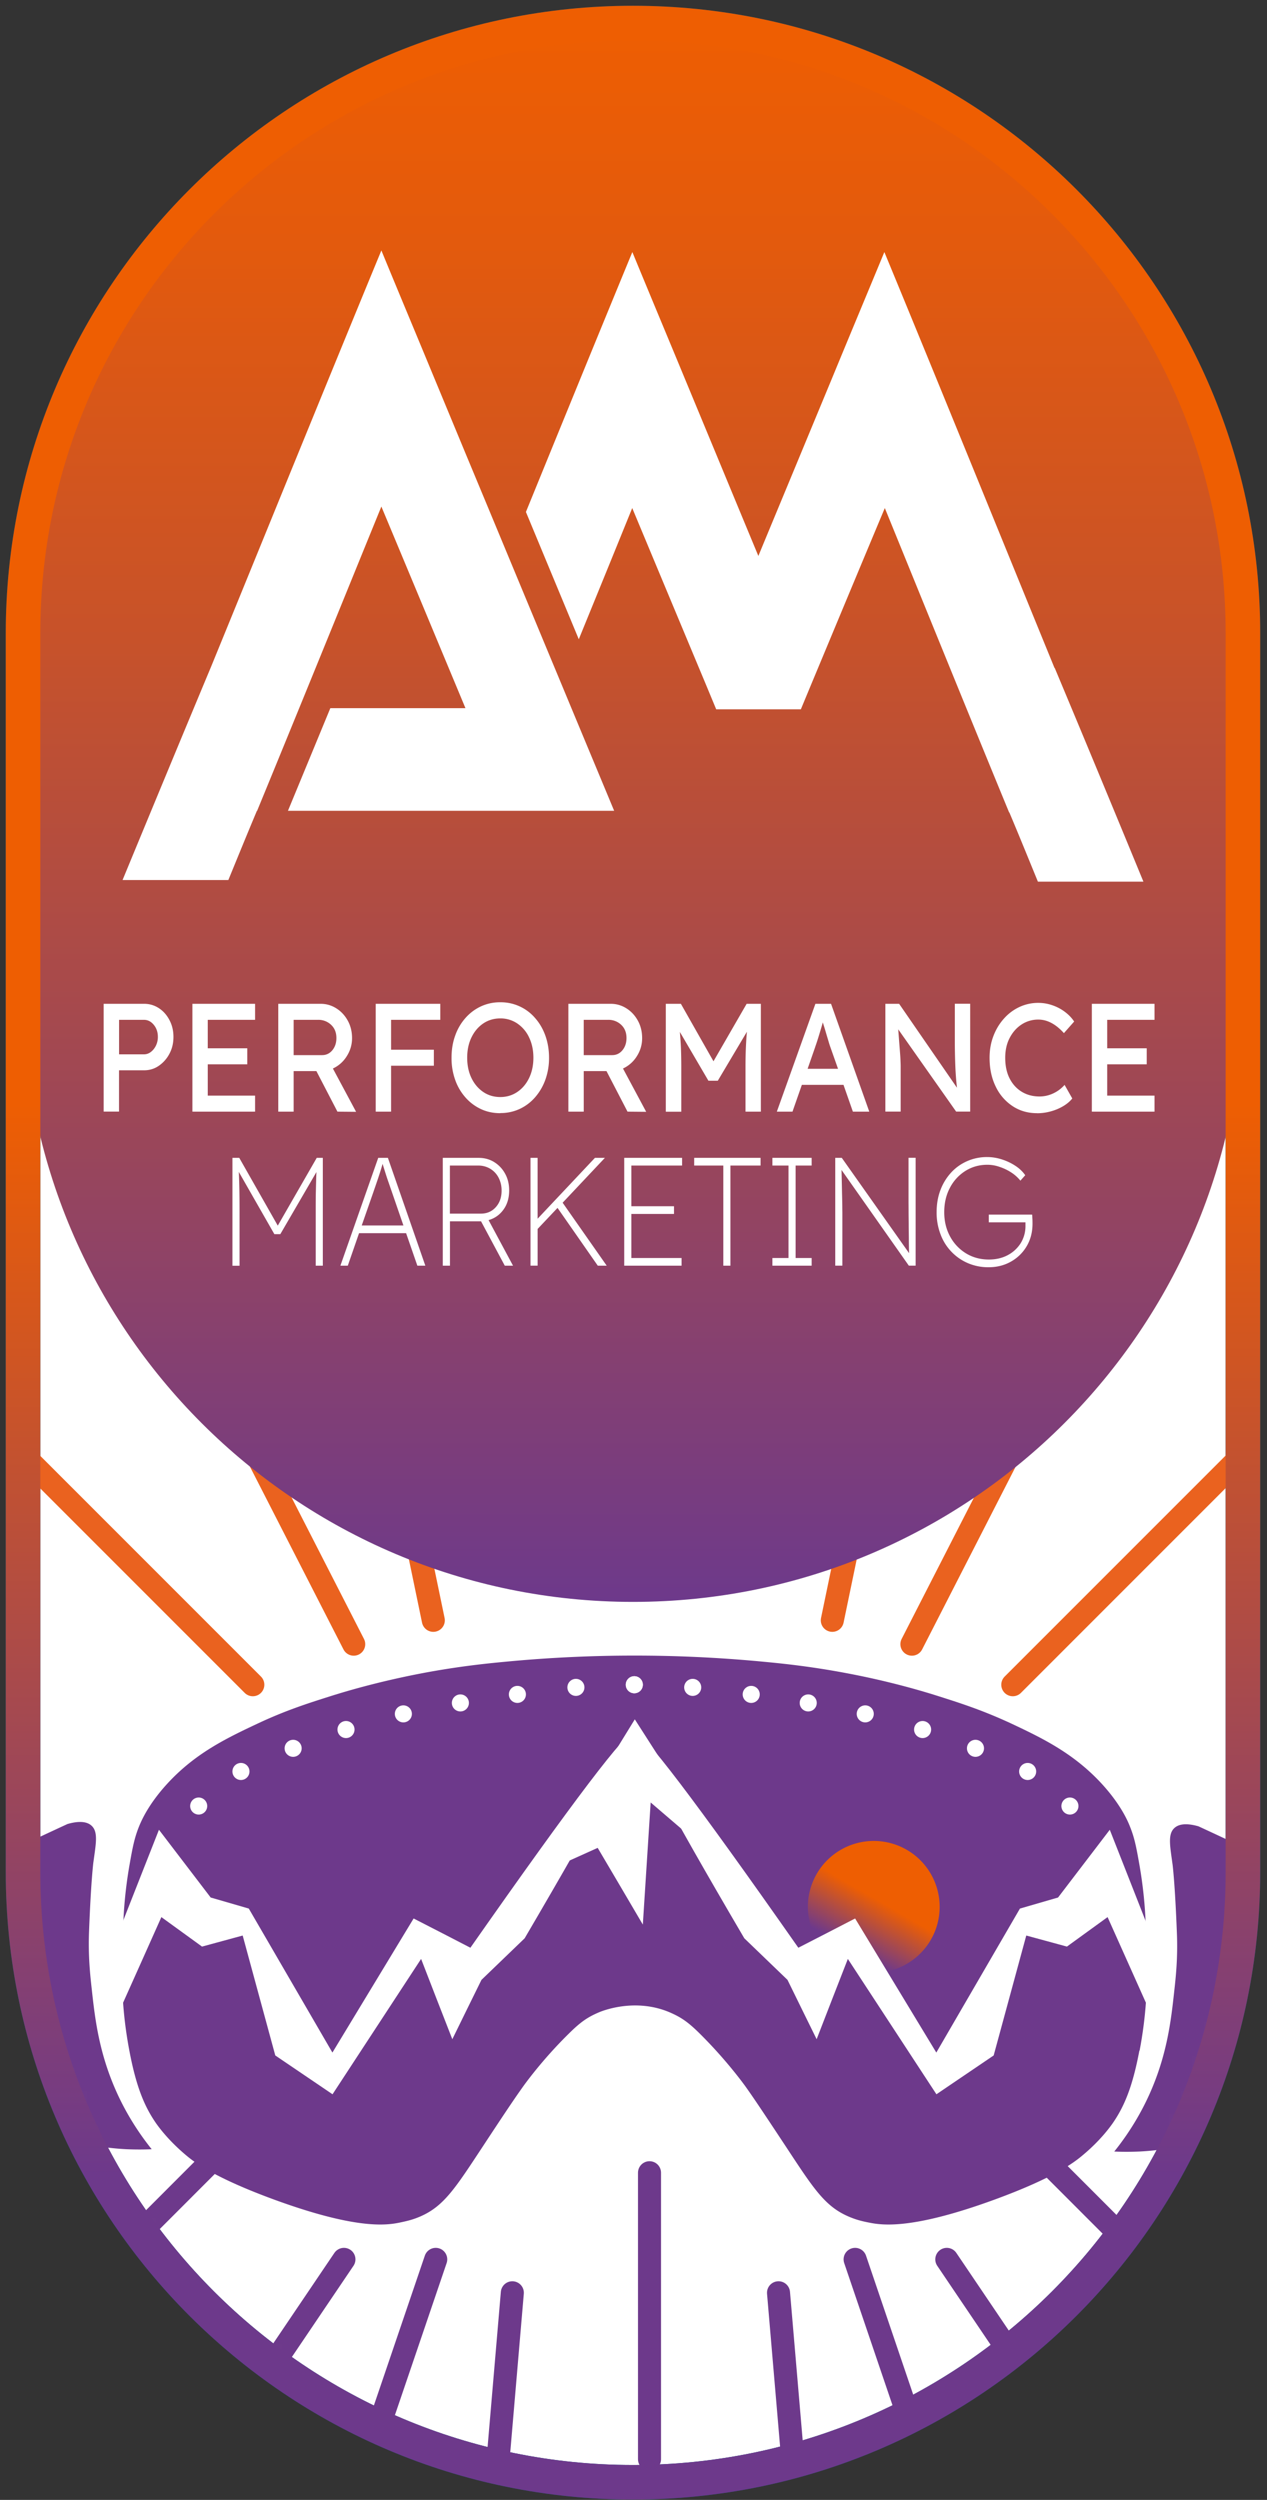 <svg xmlns="http://www.w3.org/2000/svg" width="110" height="217" fill="none"><rect width="100%" height="100%" fill="#333333" stroke="none"/><path fill="#fff" stroke="#00598A" stroke-miterlimit="10" stroke-width="3" d="M107.91 54.96C107.91 25.711 84.201 2 54.955 2S2 25.711 2 54.96v107.55c0 29.249 23.709 52.96 52.955 52.96s52.955-23.711 52.955-52.96V54.96Z"></path><mask id="a" width="106" height="214" x="2" y="2" maskUnits="userSpaceOnUse" style="mask-type:luminance"><path fill="#fff" d="M107.91 55.13c0-29.25-23.709-52.96-52.955-52.96S2 25.88 2 55.13v107.55c0 29.249 23.709 52.96 52.955 52.96s52.955-23.711 52.955-52.96V55.13Z"></path></mask><g mask="url(#a)"><path fill="#6D398B" d="M98.92 178c-.61 3.25-1.36 4.92-2.32 6.31-.2.28-1.04 1.48-2.66 2.82-.66.55-2.38 1.9-7.64 3.82-7.02 2.56-9.63 2.22-10.79 1.99-.57-.11-1.12-.23-1.82-.53-2.08-.89-3.05-2.42-5.5-6.14-2.33-3.53-2.87-4.31-3.35-4.99-.25-.36-1.78-2.47-4.1-4.77-1.02-1.01-1.63-1.41-2.57-1.82-3.04-1.31-5.93-.12-6.2 0-.95.41-1.55.81-2.57 1.82-2.33 2.29-3.85 4.41-4.1 4.77-.48.68-1.03 1.46-3.35 4.99-2.45 3.72-3.42 5.25-5.49 6.14-.7.3-1.25.41-1.82.53-1.16.23-3.77.57-10.79-1.99-5.25-1.92-6.98-3.27-7.64-3.82-1.61-1.34-2.46-2.54-2.66-2.82-.96-1.39-1.71-3.06-2.32-6.31-.82-4.32-.69-7.7-.5-11.62.03-.5.12-2.26.52-4.53.25-1.41.4-2.25.81-3.28.24-.59.84-1.95 2.4-3.67 2.45-2.7 5.21-4.02 7.89-5.28 2.47-1.16 4.4-1.77 6.29-2.37 1.1-.35 4.07-1.26 8.07-2.02 3.28-.62 5.82-.86 7.42-1.01a117.856 117.856 0 0 1 21.91 0c1.59.15 4.14.39 7.42 1.01 4 .75 6.97 1.67 8.07 2.02 1.89.6 3.82 1.22 6.29 2.37 2.68 1.26 5.44 2.59 7.89 5.28 1.56 1.72 2.17 3.08 2.4 3.67.41 1.02.56 1.87.81 3.28.4 2.27.49 4.03.52 4.53.2 3.92.32 7.3-.5 11.62h-.02Z"></path><path fill="url(#b)" d="M75.86 171.24a5.72 5.72 0 1 0 0-11.44 5.72 5.72 0 0 0 0 11.44Z"></path><path fill="#fff" d="M17.25 157.51a.74.74 0 1 0 0-1.48.74.74 0 0 0 0 1.48ZM20.92 154.51a.74.74 0 1 0-.001-1.48.74.74 0 0 0 0 1.48ZM25.45 152.5a.74.74 0 1 0 0-1.48.74.74 0 0 0 0 1.48ZM30.04 150.87a.74.74 0 1 0 0-1.481.74.74 0 0 0 0 1.481ZM35.02 149.51a.74.74 0 1 0 0-1.48.74.74 0 0 0 0 1.48ZM39.97 148.56a.74.74 0 1 0 0-1.48.74.74 0 0 0 0 1.48ZM44.92 147.82a.74.74 0 1 0 0-1.48.74.74 0 0 0 0 1.48ZM50 147.21a.74.74 0 1 0 0-1.48.74.74 0 0 0 0 1.48ZM55.07 146.98a.74.74 0 1 0 0-1.48.74.74 0 0 0 0 1.48ZM92.89 157.51a.74.74 0 1 0 0-1.48.74.74 0 0 0 0 1.48ZM89.22 154.51a.74.74 0 1 0 0-1.48.74.74 0 0 0 0 1.48ZM84.69 152.5a.74.74 0 1 0 0-1.48.74.74 0 0 0 0 1.48ZM80.1 150.87a.74.74 0 1 0 0-1.48.74.74 0 0 0 0 1.48ZM75.12 149.51a.74.74 0 1 0 0-1.48.74.74 0 0 0 0 1.48ZM70.17 148.56a.74.74 0 1 0 0-1.48.74.74 0 0 0 0 1.48ZM65.22 147.82a.74.74 0 1 0 0-1.48.74.74 0 0 0 0 1.48ZM60.14 147.21a.74.74 0 1 0 0-1.48.74.74 0 0 0 0 1.48Z"></path><path fill="#fff" d="M55.07 146.98a.74.74 0 1 0 0-1.48.74.74 0 0 0 0 1.48Z"></path><path fill="#6D398B" d="M101.8 161.83s.21 1.58.38 6.05c.08 2.15-.1 3.76-.24 5.02-.27 2.46-.61 5.49-2.17 8.94-.57 1.26-1.51 3.02-3.03 4.92.68.03 1.41.03 2.17 0 2.19-.11 4.09-.52 5.63-1a29.994 29.994 0 0 0 4.94-7.14l.51-6.05c-.15-3.82-.3-7.65-.44-11.47-1.83-.86-3.66-1.72-5.5-2.57-.63-.18-1.55-.34-2.08.14-.61.54-.38 1.6-.17 3.17v-.01ZM8.11 161.63s-.21 1.58-.38 6.05c-.08 2.15.1 3.76.24 5.02.27 2.46.61 5.49 2.17 8.94.57 1.26 1.51 3.02 3.03 4.92-.68.03-1.41.03-2.17 0-2.19-.11-4.09-.52-5.63-1a29.994 29.994 0 0 1-4.94-7.14l-.51-6.05c.15-3.82.3-7.65.44-11.47 1.83-.86 3.66-1.72 5.5-2.57.63-.18 1.55-.34 2.08.14.61.54.38 1.6.17 3.17v-.01Z"></path><path fill="#fff" d="M55.03 150.39c-.51-.33-5.24 5.9-14.19 18.68-1.64-.85-3.29-1.7-4.93-2.54l-7.05 11.64-7.26-12.5-3.31-.96c-1.5-1.96-2.99-3.92-4.49-5.88-1.33 3.37-2.65 6.74-3.98 10.11.06.33.09.67.1 1.04 0 1.55-.04 3.41.17 5.19 1.31-2.92 2.62-5.84 3.92-8.76 1.18.85 2.35 1.71 3.53 2.56l3.53-.96c.94 3.47 1.89 6.94 2.83 10.41 1.66 1.12 3.31 2.25 4.97 3.37 2.56-3.92 5.13-7.83 7.69-11.75.9 2.32 1.8 4.65 2.71 6.97.84-1.72 1.69-3.44 2.53-5.15 1.25-1.2 2.5-2.41 3.75-3.61 6.81-11.61 9.97-17.56 9.5-17.86h-.02Z"></path><path fill="#fff" d="m101.27 171.34-4.92-12.51c-1.5 1.96-2.99 3.92-4.49 5.88l-3.31.96-7.26 12.5-7.05-11.64c-1.64.85-3.29 1.7-4.93 2.54-8.95-12.78-13.68-19-14.19-18.68-.47.3 2.69 6.26 9.5 17.86 1.25 1.2 2.5 2.41 3.75 3.61.84 1.72 1.69 3.44 2.53 5.15.9-2.32 1.8-4.65 2.71-6.97 2.56 3.92 5.13 7.83 7.69 11.75 1.66-1.12 3.31-2.25 4.97-3.37.94-3.47 1.89-6.94 2.83-10.41l3.53.96c1.18-.85 2.35-1.71 3.53-2.56 1.44 3.22 2.88 6.43 4.32 9.65.33-1.57.6-3.14.82-4.72h-.03Z"></path><path fill="#fff" d="m55.11 149.25-8.25 13.41c1.68-.75 3.35-1.5 5.03-2.26 1.31 2.22 2.62 4.44 3.92 6.66.23-3.53.45-7.06.68-10.6 2.41 2.06 4.81 4.13 7.22 6.19-2.87-4.47-5.73-8.94-8.6-13.41v.01Z"></path><path stroke="#EA621F" stroke-linecap="round" stroke-linejoin="round" stroke-width="2" d="M21.95 146.24 1.97 126.26M30.71 142.72l-11.07-21.63M37.62 140.65l-2.45-11.81M87.93 146.24l19.98-19.98M79.17 142.72l11.07-21.63M72.26 140.65l2.45-11.81"></path><path stroke="#6D398B" stroke-linecap="round" stroke-linejoin="round" stroke-width="2" d="m29.86 196.12-8.94 13.23M44.48 199.02l-1.36 15.91M37.83 196.12l-6.64 19.52M82.2 196.12l8.94 13.23M67.59 199.02l1.36 15.91M74.24 196.12l6.63 19.52M20 185.94 7.03 198.92M56.39 188.6v24.87M88.8 185.54l14.08 14.09"></path></g><path fill="url(#c)" d="M107.92 54.96C107.92 25.711 84.209 2 54.96 2 25.711 2 2 25.711 2 54.96v31.13c0 29.249 23.711 52.96 52.96 52.96 29.249 0 52.96-23.711 52.96-52.96V54.96Z"></path><path stroke="url(#d)" stroke-miterlimit="10" stroke-width="3" d="M107.91 54.96C107.91 25.711 84.201 2 54.955 2S2 25.711 2 54.96v107.55c0 29.249 23.709 52.96 52.955 52.96s52.955-23.711 52.955-52.96V54.96Z"></path><path fill="#fff" d="M19.82 76.4c.82-2 1.64-4.01 2.48-6.01h.02c3.62-8.8 7.2-17.61 10.79-26.42 2.44 5.83 4.87 11.67 7.3 17.5H28.68L25 70.38h19.14v.02-.02h9.18l-3.71-8.91-1.23-2.96c-2.54-6.1-5.25-12.64-7.95-19.12l-2.77-6.68c-1.56-3.77-3.1-7.45-4.55-10.97-4.96 12.02-9.85 24.07-14.77 36.1-2.58 6.17-5.14 12.36-7.7 18.55h9.18v.01ZM91.55 57.98c-4.92-12.04-9.81-24.09-14.77-36.1-1.45 3.5-2.99 7.19-4.55 10.97l-2.77 6.68c-1.21 2.92-2.42 5.83-3.62 8.73-1.2-2.89-2.41-5.81-3.62-8.73l-2.77-6.68c-1.56-3.77-3.1-7.45-4.55-10.97-3.1 7.51-6.17 15.04-9.24 22.56l4.59 11.05c1.55-3.8 3.1-7.59 4.64-11.39 2.12 5.08 4.24 10.16 6.36 15.23l.93 2.24h7.35l.93-2.24c2.12-5.08 4.23-10.16 6.36-15.23 3.59 8.81 7.17 17.63 10.79 26.42h.02c.84 1.99 1.66 4.01 2.48 6.01h9.16c-2.55-6.19-5.11-12.37-7.7-18.55h-.02ZM9 96.494v-9.36h3.516c.47 0 .894.128 1.28.38.384.251.69.599.918 1.037.232.439.345.92.345 1.455s-.113 1.022-.345 1.455a2.886 2.886 0 0 1-.919 1.048c-.38.263-.81.396-1.279.396h-2.183v3.584H9v.005Zm1.333-4.974h2.163c.223 0 .425-.07.603-.209.182-.139.326-.32.44-.55a1.73 1.73 0 0 0 .167-.755c0-.412-.118-.76-.355-1.048-.237-.29-.524-.433-.85-.433h-2.163v2.995h-.005ZM16.704 96.494v-9.36h5.442v1.39h-4.109v2.472h3.432v1.39h-3.432v2.718h4.109v1.39h-5.442ZM24.16 96.494v-9.36h3.68c.493 0 .948.133 1.362.396.415.262.746.62.993 1.07.247.449.37.957.37 1.518 0 .562-.158 1.097-.469 1.578a2.78 2.78 0 0 1-1.195 1.054l2.015 3.76-1.62-.016-1.827-3.52h-1.975v3.52H24.16Zm1.334-4.905h2.469c.36 0 .662-.144.894-.427.232-.284.35-.637.35-1.06 0-.465-.148-.845-.45-1.134a1.59 1.59 0 0 0-1.14-.444h-2.123v3.065ZM32.62 96.494v-9.36h5.605v1.39h-4.272v2.595h3.714v1.39h-3.714v3.985H32.62ZM43.435 96.628c-.608 0-1.17-.118-1.684-.359a4.068 4.068 0 0 1-1.343-1.01 4.573 4.573 0 0 1-.89-1.525 5.579 5.579 0 0 1-.315-1.92c0-.695.103-1.337.316-1.92a4.574 4.574 0 0 1 .889-1.525c.38-.433.83-.77 1.343-1.01A3.922 3.922 0 0 1 43.435 87a3.922 3.922 0 0 1 3.027 1.375c.385.438.681.946.889 1.53.207.582.316 1.219.316 1.904a5.53 5.53 0 0 1-.316 1.904 4.773 4.773 0 0 1-.89 1.53c-.38.438-.829.775-1.342 1.016a3.922 3.922 0 0 1-1.684.358v.01Zm0-1.401c.553 0 1.047-.15 1.481-.444.435-.295.776-.701 1.023-1.215.246-.513.37-1.102.37-1.754 0-.653-.124-1.236-.37-1.754a2.967 2.967 0 0 0-1.023-1.215 2.584 2.584 0 0 0-1.481-.444c-.553 0-1.057.15-1.487.444-.43.294-.77.696-1.017 1.21-.247.513-.37 1.096-.37 1.759 0 .663.123 1.246.37 1.76.247.513.588.914 1.017 1.209.43.294.929.444 1.487.444ZM49.346 96.494v-9.36h3.679c.494 0 .948.133 1.363.396.415.262.745.62.992 1.07.247.449.37.957.37 1.518 0 .562-.157 1.097-.468 1.578a2.78 2.78 0 0 1-1.195 1.054l2.014 3.76-1.62-.016-1.827-3.52H50.68v3.52h-1.333Zm1.333-4.905h2.47c.36 0 .66-.144.893-.427.232-.284.35-.637.35-1.06 0-.465-.148-.845-.449-1.134a1.59 1.59 0 0 0-1.14-.444h-2.124v3.065ZM57.805 96.494v-9.36h1.309l2.83 4.99 2.879-4.99h1.234v9.36h-1.333V92.66c0-.599.01-1.145.03-1.647.02-.498.049-.984.093-1.455l-2.528 4.252h-.815l-2.48-4.236c.04.444.075.915.095 1.412.02.492.03 1.054.03 1.68V96.5h-1.334l-.01-.006ZM67.445 96.494l3.348-9.36h1.358l3.318 9.36h-1.422l-.815-2.326h-3.615l-.814 2.326h-1.358Zm3.323-5.59-.652 1.873h2.642l-.681-1.926a8.152 8.152 0 0 1-.148-.47c-.075-.252-.159-.525-.247-.83a29.67 29.67 0 0 0-.247-.802c-.064.23-.139.487-.222.76-.084.278-.163.54-.242.786-.08.251-.149.45-.203.599v.01ZM76.867 96.494v-9.36h1.195l5.022 7.285a25.089 25.089 0 0 1-.143-1.888 56.23 56.23 0 0 1-.044-2.327v-3.076h1.333v9.36h-1.22l-5.027-7.14c.06.776.104 1.375.138 1.797.035.423.055.739.06.947.01.209.014.38.014.503v3.894h-1.333l.005.005ZM90.037 96.628c-.8 0-1.506-.203-2.128-.615a4.167 4.167 0 0 1-1.462-1.696c-.355-.722-.533-1.556-.533-2.498 0-.668.108-1.289.326-1.867.217-.577.518-1.08.908-1.519a4.115 4.115 0 0 1 1.344-1.016 3.825 3.825 0 0 1 1.654-.364c.42 0 .83.07 1.23.21.4.138.76.33 1.086.577.326.246.593.524.795.834l-.889 1.006c-.706-.787-1.447-1.177-2.222-1.177a2.62 2.62 0 0 0-1.457.428c-.434.283-.78.68-1.037 1.177-.257.497-.38 1.07-.38 1.711 0 .685.123 1.279.375 1.781.252.498.603.888 1.047 1.161.45.278.968.417 1.56.417.41 0 .805-.09 1.186-.267.38-.177.706-.423.987-.738l.667 1.177c-.188.24-.444.46-.77.657a4.325 4.325 0 0 1-1.087.46c-.4.113-.8.166-1.205.166l.005-.005ZM94.793 96.494v-9.36h5.442v1.39h-4.109v2.472h3.432v1.39h-3.432v2.718h4.109v1.39h-5.442ZM20.18 109.866v-9.36h.593l3.343 5.884 3.383-5.884h.528v9.36h-.617v-4.696c0-.669 0-1.278.015-1.824.014-.545.024-1.086.049-1.61l-3.136 5.392h-.518l-3.087-5.403c.025.492.04 1.011.05 1.557.01.545.014 1.177.014 1.893v4.697h-.617v-.006ZM29.553 109.866l3.284-9.36h.84l3.25 9.36h-.692l-.978-2.824h-4.084l-.978 2.824h-.642Zm2.864-6.392-1.012 2.9h3.62l-1.027-2.98-.297-.856c-.084-.24-.163-.481-.237-.716-.074-.236-.158-.503-.247-.797-.088.31-.172.588-.251.829-.08.24-.158.487-.247.738-.084.251-.188.545-.302.882ZM38.442 109.866v-9.36h3.111c.509 0 .963.123 1.363.374.4.252.716.589.943 1.011.233.423.346.904.346 1.439 0 .658-.163 1.214-.494 1.669-.33.455-.76.759-1.294.909l2.124 3.958h-.716l-2.06-3.851h-2.7v3.851h-.623Zm.617-4.519h2.692c.528 0 .958-.188 1.294-.562.335-.374.503-.851.503-1.428a2.39 2.39 0 0 0-.257-1.123 1.94 1.94 0 0 0-.72-.776 1.996 1.996 0 0 0-1.057-.284h-2.455v4.173ZM46.057 109.866v-9.36h.617v5.285l4.978-5.285h.864l-3.669 3.894 3.827 5.466H51.9l-3.496-5.017-1.729 1.829v3.183h-.617v.005ZM54.195 109.866v-9.36h5.023v.668h-4.405v3.531h3.703v.668h-3.703v3.825h4.36v.668h-4.978ZM62.798 109.866v-8.692h-2.529v-.668h5.763v.668h-2.617v8.692h-.617ZM67.06 109.866v-.668h1.397v-8.024H67.06v-.668h3.407v.668h-1.393v8.024h1.393v.668H67.06ZM72.516 109.866v-9.36h.568l5.842 8.274c-.01-.283-.015-.641-.02-1.064 0-.422-.01-.861-.014-1.31 0-.45-.01-.867-.01-1.241 0-.38-.005-.669-.005-.878V100.5h.617v9.361h-.592l-5.842-8.307c.01.31.014.663.024 1.059.01.396.015.776.025 1.15.01.375.015.696.02.968 0 .273.005.45.005.53v4.6h-.618v.005ZM85.82 110a4.47 4.47 0 0 1-1.783-.353 4.323 4.323 0 0 1-1.432-.99 4.344 4.344 0 0 1-.948-1.513 5.254 5.254 0 0 1-.34-1.921c0-.695.108-1.337.33-1.92a4.67 4.67 0 0 1 .928-1.519c.395-.428.86-.759 1.398-.995a4.244 4.244 0 0 1 1.728-.353c.435 0 .87.07 1.294.209.43.139.82.326 1.175.562.356.235.633.508.84.807l-.42.471a3.377 3.377 0 0 0-.795-.712 4.398 4.398 0 0 0-1.017-.486 3.237 3.237 0 0 0-1.047-.182c-.706 0-1.343.176-1.916.535a3.771 3.771 0 0 0-1.343 1.465c-.331.621-.494 1.327-.494 2.118 0 .792.173 1.498.514 2.119a3.83 3.83 0 0 0 1.387 1.46c.583.353 1.245.529 1.975.529.618 0 1.166-.128 1.645-.385a2.95 2.95 0 0 0 1.126-1.048 2.81 2.81 0 0 0 .405-1.503v-.294h-3.185v-.669h3.763c.01.07.014.187.024.353.01.166.01.31.01.433 0 .733-.168 1.38-.504 1.953a3.626 3.626 0 0 1-1.372 1.342c-.578.327-1.22.487-1.936.487h-.01Z"></path><defs><linearGradient id="b" x1="78.721" x2="73.001" y1="160.569" y2="170.477" gradientUnits="userSpaceOnUse"><stop offset=".44" stop-color="#EE5E02"></stop><stop offset=".87" stop-color="#6D398B"></stop></linearGradient><linearGradient id="c" x1="54.95" x2="54.95" y1="2" y2="139.05" gradientUnits="userSpaceOnUse"><stop stop-color="#EE5E02"></stop><stop offset=".14" stop-color="#E35A0D"></stop><stop offset=".39" stop-color="#C7522A"></stop><stop offset=".71" stop-color="#9A465A"></stop><stop offset="1" stop-color="#6D398B"></stop></linearGradient><linearGradient id="d" x1="54.95" x2="54.95" y1=".5" y2="216.97" gradientUnits="userSpaceOnUse"><stop offset=".44" stop-color="#EE5E02"></stop><stop offset=".87" stop-color="#6D398B"></stop></linearGradient></defs></svg>